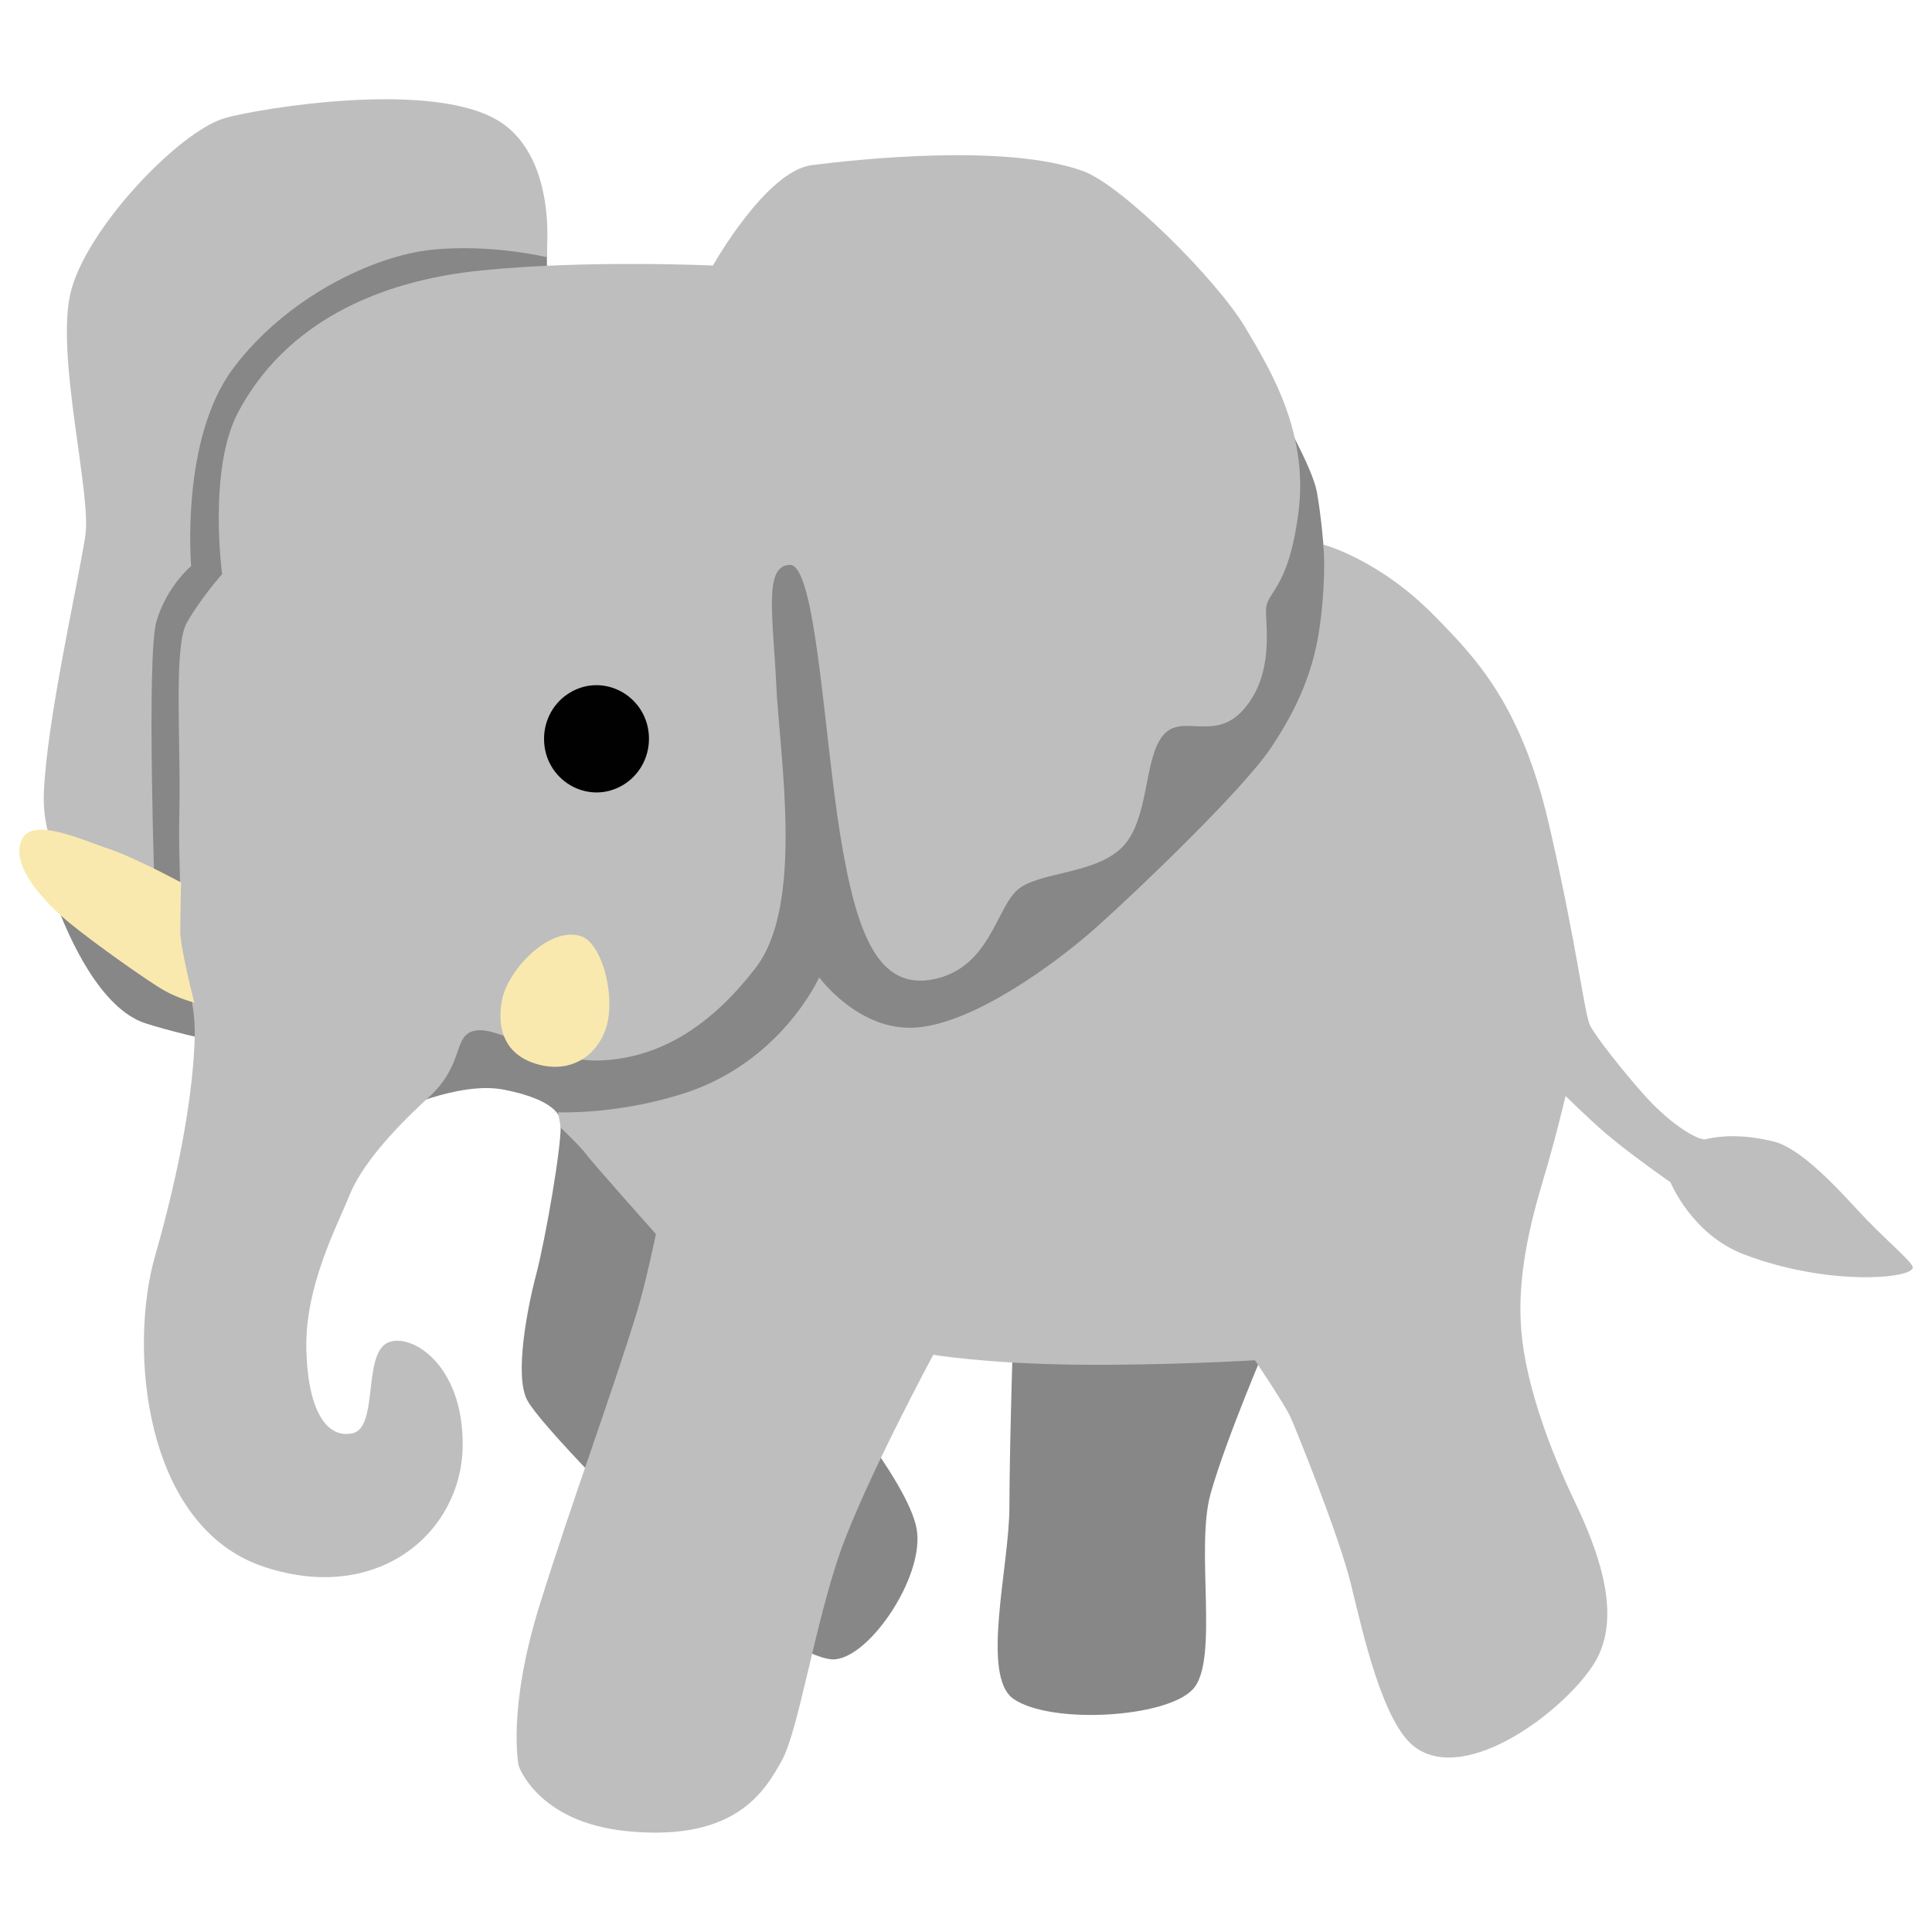 <svg version="1.1" id="Elephant--Streamline-Noto-Emoji" xmlns="http://www.w3.org/2000/svg" xmlns:xlink="http://www.w3.org/1999/xlink" x="0" y="0" viewBox="0 0 32 32" xml:space="preserve" enable-background="new 0 0 128 128" height="100%" width="100%">
  <desc>
    Elephant Streamline Emoji: https://streamlinehq.com
  </desc>
  <path d="M9.284 18.583c0.036 0.33 -0.258 1.977 -0.403 2.526 -0.146 0.549 -0.367 1.686 -0.146 2.087 0.219 0.403 1.795 1.996 2.381 2.545 0.585 0.549 2.05 1.668 2.638 1.741 0.585 0.073 1.574 -1.356 1.428 -2.162 -0.146 -0.807 -1.65 -2.563 -1.65 -2.563l0.734 -1.319 2.526 0.258s-0.073 2.271 -0.073 3.26 -0.484 2.81 0.073 3.187c0.622 0.421 2.526 0.312 2.966 -0.164 0.44 -0.476 0.036 -2.326 0.294 -3.242 0.258 -0.916 0.952 -2.526 0.952 -2.526l2.087 -9.559 -1.171 -3.627s-0.036 -0.476 -0.109 -0.879c-0.073 -0.403 -0.622 -1.356 -0.734 -1.574s-8.901 -1.392 -8.901 -1.392l-3.114 -0.585 -0.013 -1.025 -5.079 0.585 -1.782 3.002 -0.682 5.495s-0.708 1.977 -0.536 2.417 0.684 1.637 1.441 1.881c0.757 0.245 2.295 0.536 2.295 0.536l1.782 0.952s1.095 -0.539 1.855 -0.39c0.999 0.195 0.939 0.536 0.939 0.536Z" fill="#878787" stroke-width="0.25"></path>
  <path d="M3.729 1.955c-0.77 0.219 -2.321 1.855 -2.563 2.906s0.354 3.328 0.247 4.015c-0.135 0.866 -0.64 3.065 -0.687 4.262s0.903 2.05 0.903 2.05l0.939 -0.195s-0.146 -4.113 0.023 -4.701c0.172 -0.585 0.575 -0.916 0.575 -0.916s-0.182 -2.1 0.695 -3.273 2.321 -1.868 3.296 -1.967c0.976 -0.099 1.891 0.122 1.891 0.122s0.208 -1.6 -0.757 -2.235c-1.095 -0.718 -4.015 -0.224 -4.564 -0.068Z" fill="#BEBEBE" stroke-width="0.25"></path>
  <path d="M13.569 16.189s0.658 0.903 1.611 0.83c0.952 -0.073 2.295 -1.051 2.979 -1.66s2.417 -2.271 2.88 -2.956c0.463 -0.684 0.734 -1.324 0.83 -2.1 0.104 -0.825 0.049 -1.283 0.049 -1.283s0.916 0.239 1.832 1.171c0.679 0.692 1.441 1.46 1.905 3.46s0.585 3.143 0.684 3.338c0.099 0.195 0.58 0.799 0.911 1.166 0.442 0.489 0.879 0.734 0.994 0.715 0.317 -0.073 0.671 -0.073 1.129 0.036 0.458 0.109 1.075 0.791 1.41 1.153 0.44 0.476 0.898 0.843 0.898 0.934 0 0.187 -1.408 0.315 -2.802 -0.219 -0.861 -0.33 -1.21 -1.192 -1.21 -1.192s-0.716 -0.494 -1.153 -0.879c-0.234 -0.206 -0.585 -0.549 -0.585 -0.549s-0.174 0.736 -0.367 1.374c-0.219 0.734 -0.44 1.611 -0.367 2.508s0.476 1.977 0.879 2.82 0.807 1.923 0.33 2.693 -2.105 2.016 -2.966 1.392c-0.531 -0.385 -0.861 -1.868 -1.062 -2.693s-0.916 -2.581 -1.007 -2.784c-0.091 -0.2 -0.585 -0.934 -0.585 -0.934s-1.501 0.091 -2.984 0.073 -2.344 -0.164 -2.344 -0.164 -1.116 2.068 -1.538 3.26c-0.421 1.192 -0.695 2.966 -0.97 3.46 -0.276 0.494 -0.752 1.35 -2.563 1.171 -1.483 -0.146 -1.795 -1.08 -1.795 -1.08s-0.2 -0.916 0.349 -2.675 1.192 -3.479 1.611 -4.852c0.146 -0.479 0.312 -1.283 0.312 -1.283s-1.062 -1.192 -1.153 -1.319c-0.091 -0.127 -0.421 -0.44 -0.421 -0.44l-0.047 -0.258s0.931 0.044 2.024 -0.294c1.663 -0.502 2.303 -1.944 2.303 -1.944Z" fill="#BEBEBE" stroke-width="0.25"></path>
  <path d="M11.81 4.395s0.879 -1.564 1.637 -1.66 3.218 -0.364 4.493 0.099c0.64 0.232 2.204 1.787 2.68 2.581 0.461 0.768 1.056 1.787 0.885 3.083 -0.169 1.293 -0.536 1.293 -0.536 1.611 0 0.317 0.122 1.075 -0.367 1.637s-1.025 0.049 -1.343 0.44 -0.221 1.369 -0.658 1.832c-0.44 0.463 -1.369 0.416 -1.733 0.708 -0.367 0.294 -0.463 1.293 -1.392 1.491 -0.929 0.195 -1.293 -0.734 -1.564 -2.417 -0.268 -1.686 -0.403 -4.454 -0.83 -4.444 -0.437 0.01 -0.278 0.846 -0.226 1.97 0.055 1.184 0.471 3.648 -0.336 4.699s-1.66 1.491 -2.539 1.538c-0.879 0.049 -1.715 -0.567 -2.105 -0.494 -0.39 0.073 -0.164 0.546 -0.775 1.106 -0.635 0.58 -1.124 1.147 -1.319 1.637s-0.734 1.491 -0.708 2.539 0.354 1.483 0.77 1.387c0.416 -0.099 0.174 -1.246 0.549 -1.483 0.349 -0.219 1.293 0.294 1.27 1.709 -0.023 1.415 -1.397 2.612 -3.283 1.99 -1.996 -0.658 -2.253 -3.609 -1.813 -5.146s0.635 -2.771 0.658 -3.627c0.023 -0.853 -0.349 -1.35 -0.276 -1.959 0.073 -0.611 0 -0.757 0.023 -1.855s-0.099 -2.662 0.122 -3.052c0.219 -0.39 0.585 -0.807 0.585 -0.807s-0.237 -1.741 0.268 -2.685c0.781 -1.465 2.295 -2.172 4.03 -2.344 1.733 -0.177 3.832 -0.081 3.832 -0.081Z" fill="#BEBEBE" stroke-width="0.25"></path>
  <path d="M9.011 12.237c0 0.683 0.724 1.11 1.304 0.768 0.269 -0.159 0.434 -0.451 0.434 -0.768 0 -0.683 -0.724 -1.11 -1.304 -0.768 -0.269 0.158 -0.434 0.451 -0.434 0.768" fill="#010101" stroke-width="0.25"></path>
  <path d="M8.319 16.545c0.109 -0.5 0.791 -1.21 1.306 -1.038 0.33 0.109 0.549 0.903 0.44 1.415s-0.575 0.892 -1.197 0.695c-0.622 -0.195 -0.617 -0.757 -0.549 -1.072Z" fill="#FAE9AE" stroke-width="0.25"></path>
  <path d="M0.36 13.907c-0.2 0.445 0.403 1.062 0.807 1.392 0.403 0.33 1.283 0.952 1.538 1.098s0.513 0.208 0.513 0.208 -0.232 -0.903 -0.232 -1.171c0 -0.268 0.013 -0.817 0.013 -0.817s-0.77 -0.416 -1.21 -0.562c-0.44 -0.148 -1.259 -0.528 -1.428 -0.148Z" fill="#FAE9AE" stroke-width="0.25"></path>
</svg>
